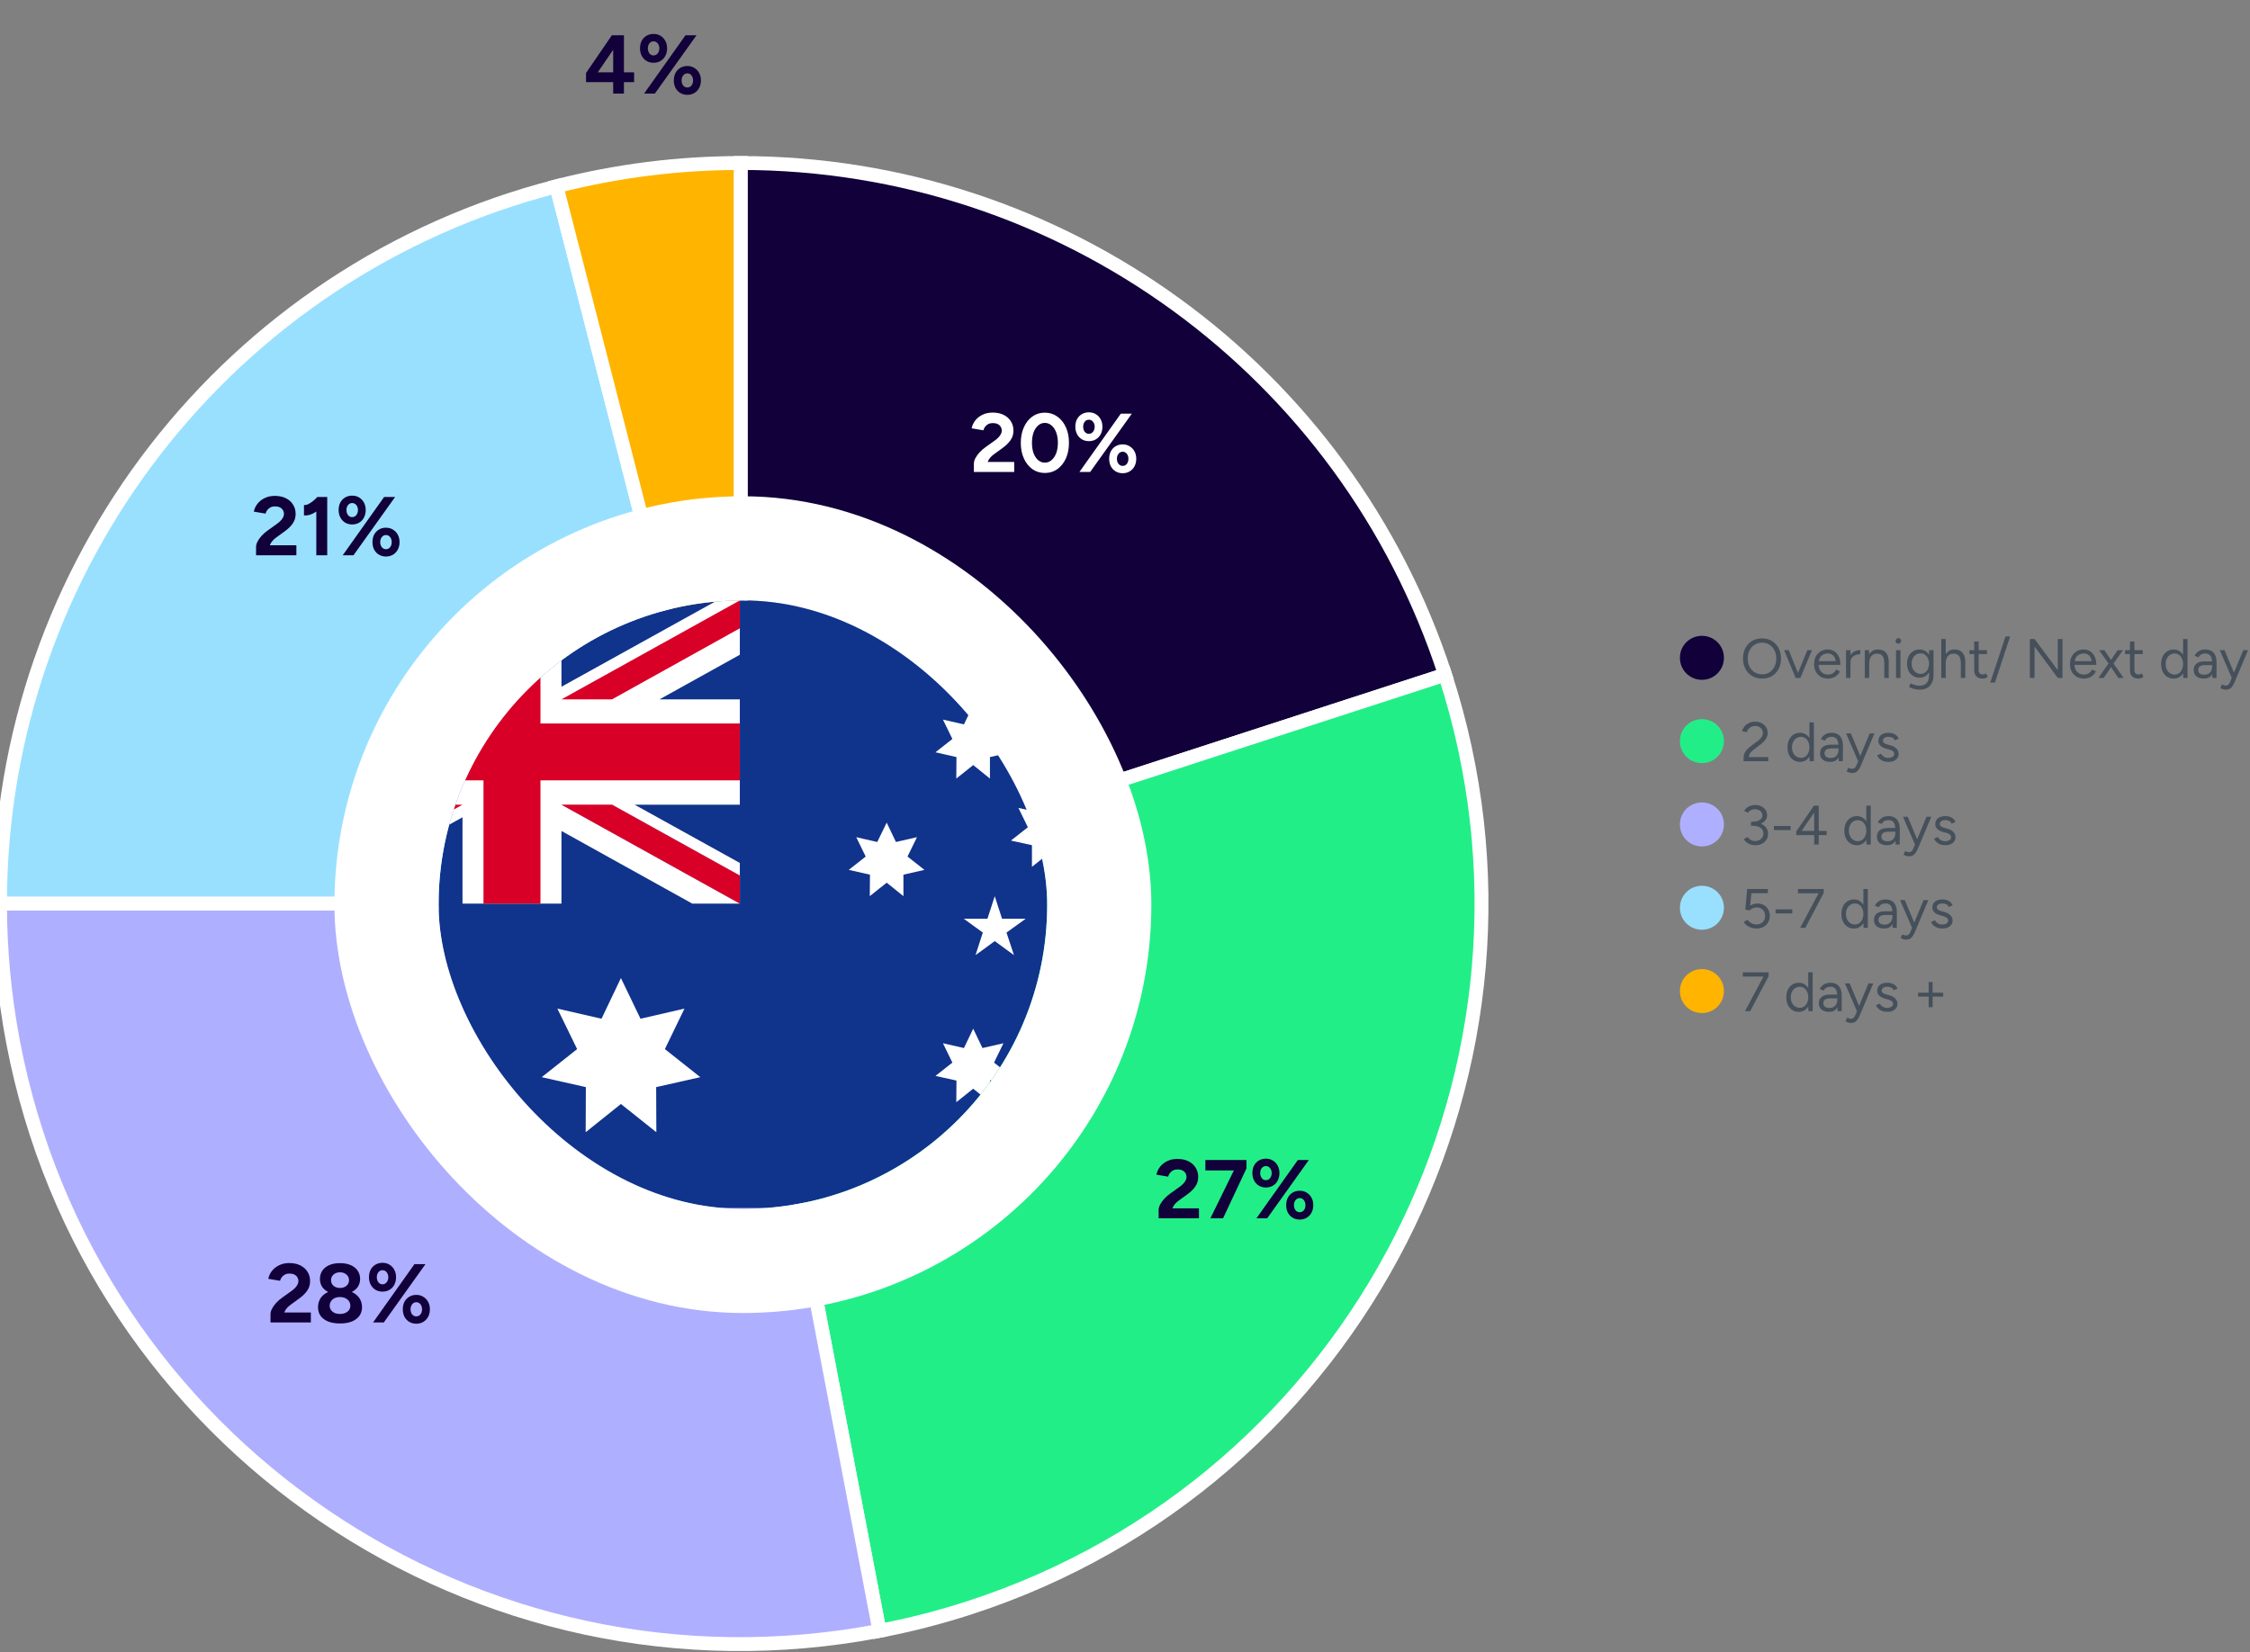 <?xml version="1.0" encoding="UTF-8"?> <svg xmlns="http://www.w3.org/2000/svg" width="648" height="476" viewBox="0 0 648 476" fill="none"><rect x="0" y="0" width="648" height="476" fill="#808080" stroke="none"/><path d="M213.31 260.27L213.31 46.96C305.721 46.96 387.623 106.465 416.18 194.354L213.31 260.27Z" fill="#11003A" stroke="white" stroke-width="4"></path><path d="M213.31 260.27L416.18 194.354C452.585 306.396 391.268 426.736 279.226 463.14C270.726 465.902 262.06 468.127 253.28 469.802L213.31 260.27Z" fill="#22EE88" stroke="white" stroke-width="4"></path><path d="M213.31 260.271L253.28 469.802C137.559 491.877 25.853 415.962 3.778 300.241C1.265 287.066 0 273.683 0 260.271H213.31Z" fill="#AFAFFF" stroke="white" stroke-width="4"></path><path d="M213.31 260.271H0C0 162.894 65.945 77.879 160.262 53.662L213.31 260.271Z" fill="#99E0FF" stroke="white" stroke-width="4"></path><path d="M213.31 260.27L160.262 53.662C177.594 49.212 195.416 46.96 213.31 46.96V260.27Z" fill="#FFB400" stroke="white" stroke-width="4"></path><g clip-path="url(#clip0_3479_1565)"><g clip-path="url(#clip1_3479_1565)"><path d="M82.443 172.96H345.443V347.96H82.443V172.96Z" fill="#10338C"></path><path d="M196.359 260.307C196.513 260.153 196.615 260 196.769 259.846C196.666 260 196.513 260.153 196.359 260.307ZM178.825 281.747L184.465 293.465L197.128 290.548L191.488 302.215L201.691 310.299L188.976 313.165L189.028 326.162L178.825 318.026L168.675 326.162L168.726 313.165L156.012 310.299L166.214 302.215L160.523 290.548L173.237 293.465L178.825 281.747ZM280.283 296.33L282.949 301.908L288.998 300.526L286.281 306.104L291.152 309.941L285.102 311.272V317.514L280.283 313.625L275.413 317.514L275.464 311.272L269.414 309.941L274.285 306.104L271.568 300.526L277.617 301.908L280.283 296.33ZM255.367 236.973L258.033 242.551L264.083 241.169L261.365 246.747L266.236 250.584L260.186 251.966V258.158L255.367 254.269L250.497 258.158L250.548 251.966L244.447 250.584L249.318 246.747L246.601 241.169L252.65 242.551L255.367 236.973ZM280.283 203.099L282.949 208.677L288.998 207.295L286.281 212.873L291.152 216.71L285.102 218.092V224.283L280.283 220.394L275.413 224.283L275.464 218.092L269.414 216.71L274.285 212.873L271.568 207.295L277.617 208.677L280.283 203.099ZM302.071 228.53L304.737 234.108L310.787 232.726L308.07 238.304L312.94 242.142L306.891 243.472V249.715L302.071 245.826L297.201 249.715V243.472L291.152 242.142L296.022 238.304L293.305 232.726L299.354 234.108L302.071 228.53ZM286.486 258.158L288.588 264.656H295.407L289.87 268.647L292.023 275.146L286.486 271.104L280.949 275.146L283.051 268.647L277.566 264.656H284.384L286.486 258.158Z" fill="white"></path><path d="M213.072 172.96V188.618L189.95 201.462H213.072V231.805H182.773L213.072 248.589V260.307H199.384L161.702 239.379V260.307H133.198V235.439L88.39 260.307H81.828V244.649L105.001 231.805H81.828V201.462H112.127L81.828 184.627V172.96H95.516L133.198 193.838V172.96H161.702V197.829L206.561 172.96H213.072Z" fill="white"></path><path d="M155.653 172.96H139.247V208.421H81.828V224.795H139.247V260.307H155.653V224.795H213.072V208.421H155.653V172.96Z" fill="#D80027"></path><path d="M161.702 231.806L213.072 260.307V252.222L176.262 231.806H161.702Z" fill="#0052B4"></path><path d="M161.702 231.806L213.072 260.307V252.222L176.262 231.806H161.702Z" fill="white"></path><path d="M161.702 231.806L213.072 260.307V252.222L176.262 231.806H161.702ZM118.689 231.806L81.828 252.222V260.307L133.198 231.806H118.689Z" fill="#D80027"></path><path d="M133.198 201.462L81.828 172.96V180.994L118.689 201.462H133.198Z" fill="#0052B4"></path><path d="M133.198 201.462L81.828 172.96V180.994L118.689 201.462H133.198Z" fill="white"></path><path d="M133.198 201.462L81.828 172.96V180.994L118.689 201.462H133.198ZM176.262 201.462L213.072 180.994V172.96L161.702 201.462H176.262Z" fill="#D80027"></path></g></g><rect x="111.31" y="157.96" width="205.277" height="205.277" rx="102.638" stroke="white" stroke-width="30"></rect><path d="M280.476 135.96V133.536C280.476 133.072 280.62 132.56 280.908 132C281.196 131.44 281.596 130.88 282.108 130.32C282.62 129.76 283.22 129.24 283.908 128.76L286.452 126.936C286.804 126.696 287.132 126.424 287.436 126.12C287.756 125.816 288.012 125.488 288.204 125.136C288.412 124.768 288.516 124.416 288.516 124.08C288.516 123.664 288.412 123.288 288.204 122.952C288.012 122.616 287.724 122.352 287.34 122.16C286.956 121.968 286.484 121.872 285.924 121.872C285.444 121.872 285.012 121.968 284.628 122.16C284.26 122.352 283.956 122.608 283.716 122.928C283.476 123.248 283.308 123.592 283.212 123.96L279.828 123.384C279.988 122.584 280.332 121.84 280.86 121.152C281.388 120.464 282.076 119.912 282.924 119.496C283.788 119.064 284.764 118.848 285.852 118.848C287.1 118.848 288.172 119.072 289.068 119.52C289.964 119.968 290.652 120.584 291.132 121.368C291.628 122.136 291.876 123.032 291.876 124.056C291.876 125.096 291.588 126.024 291.012 126.84C290.452 127.64 289.676 128.392 288.684 129.096L286.404 130.752C285.94 131.072 285.54 131.424 285.204 131.808C284.868 132.192 284.612 132.616 284.436 133.08H292.092V135.96H280.476ZM300.926 136.248C299.566 136.248 298.366 135.88 297.326 135.144C296.286 134.392 295.47 133.368 294.878 132.072C294.286 130.76 293.99 129.256 293.99 127.56C293.99 125.864 294.286 124.368 294.878 123.072C295.47 121.76 296.278 120.736 297.302 120C298.342 119.248 299.542 118.872 300.902 118.872C302.262 118.872 303.462 119.248 304.502 120C305.558 120.736 306.382 121.76 306.974 123.072C307.566 124.368 307.862 125.864 307.862 127.56C307.862 129.256 307.566 130.76 306.974 132.072C306.382 133.368 305.566 134.392 304.526 135.144C303.486 135.88 302.286 136.248 300.926 136.248ZM300.926 133.272C301.646 133.272 302.286 133.032 302.846 132.552C303.422 132.056 303.87 131.384 304.19 130.536C304.51 129.672 304.67 128.68 304.67 127.56C304.67 126.44 304.51 125.448 304.19 124.584C303.87 123.72 303.422 123.048 302.846 122.568C302.286 122.072 301.638 121.824 300.902 121.824C300.182 121.824 299.542 122.072 298.982 122.568C298.422 123.048 297.982 123.72 297.662 124.584C297.358 125.448 297.206 126.44 297.206 127.56C297.206 128.68 297.358 129.672 297.662 130.536C297.982 131.384 298.422 132.056 298.982 132.552C299.558 133.032 300.206 133.272 300.926 133.272ZM310.872 135.96L322.8 119.16H325.968L313.968 135.96H310.872ZM323.328 136.32C322.576 136.32 321.904 136.144 321.312 135.792C320.72 135.44 320.256 134.952 319.92 134.328C319.6 133.688 319.44 132.968 319.44 132.168C319.44 131.352 319.6 130.632 319.92 130.008C320.256 129.384 320.72 128.896 321.312 128.544C321.904 128.192 322.576 128.016 323.328 128.016C324.096 128.016 324.768 128.2 325.344 128.568C325.936 128.92 326.4 129.408 326.736 130.032C327.072 130.64 327.24 131.352 327.24 132.168C327.24 132.968 327.072 133.688 326.736 134.328C326.4 134.952 325.936 135.44 325.344 135.792C324.768 136.144 324.096 136.32 323.328 136.32ZM323.328 134.208C323.824 134.208 324.224 134.016 324.528 133.632C324.832 133.232 324.984 132.744 324.984 132.168C324.984 131.592 324.832 131.112 324.528 130.728C324.224 130.328 323.824 130.128 323.328 130.128C322.848 130.128 322.448 130.328 322.128 130.728C321.824 131.112 321.672 131.592 321.672 132.168C321.672 132.744 321.824 133.232 322.128 133.632C322.448 134.016 322.848 134.208 323.328 134.208ZM313.608 127.08C312.84 127.08 312.16 126.904 311.568 126.552C310.992 126.2 310.536 125.712 310.2 125.088C309.864 124.448 309.696 123.728 309.696 122.928C309.696 122.112 309.856 121.392 310.176 120.768C310.512 120.144 310.976 119.656 311.568 119.304C312.16 118.952 312.84 118.776 313.608 118.776C314.376 118.776 315.048 118.96 315.624 119.328C316.216 119.68 316.672 120.168 316.992 120.792C317.328 121.4 317.496 122.112 317.496 122.928C317.496 123.728 317.328 124.448 316.992 125.088C316.672 125.712 316.216 126.2 315.624 126.552C315.032 126.904 314.36 127.08 313.608 127.08ZM313.584 124.968C314.08 124.968 314.48 124.776 314.784 124.392C315.104 123.992 315.264 123.504 315.264 122.928C315.264 122.352 315.104 121.872 314.784 121.488C314.48 121.104 314.08 120.912 313.584 120.912C313.104 120.912 312.712 121.104 312.408 121.488C312.104 121.872 311.952 122.352 311.952 122.928C311.952 123.504 312.104 123.992 312.408 124.392C312.712 124.776 313.104 124.968 313.584 124.968Z" fill="white"></path><path d="M333.684 350.96V348.536C333.684 348.072 333.828 347.56 334.116 347C334.404 346.44 334.804 345.88 335.316 345.32C335.828 344.76 336.428 344.24 337.116 343.76L339.66 341.936C340.012 341.696 340.34 341.424 340.644 341.12C340.964 340.816 341.22 340.488 341.412 340.136C341.62 339.768 341.724 339.416 341.724 339.08C341.724 338.664 341.62 338.288 341.412 337.952C341.22 337.616 340.932 337.352 340.548 337.16C340.164 336.968 339.692 336.872 339.132 336.872C338.652 336.872 338.22 336.968 337.836 337.16C337.468 337.352 337.164 337.608 336.924 337.928C336.684 338.248 336.516 338.592 336.42 338.96L333.036 338.384C333.196 337.584 333.54 336.84 334.068 336.152C334.596 335.464 335.284 334.912 336.132 334.496C336.996 334.064 337.972 333.848 339.06 333.848C340.308 333.848 341.38 334.072 342.276 334.52C343.172 334.968 343.86 335.584 344.34 336.368C344.836 337.136 345.084 338.032 345.084 339.056C345.084 340.096 344.796 341.024 344.22 341.84C343.66 342.64 342.884 343.392 341.892 344.096L339.612 345.752C339.148 346.072 338.748 346.424 338.412 346.808C338.076 347.192 337.82 347.616 337.644 348.08H345.3V350.96H333.684ZM348.591 350.96L355.503 336.872L358.983 336.584L352.239 350.96H348.591ZM347.151 337.16V334.16H358.983V336.584L355.647 337.16H347.151ZM361.855 350.96L373.783 334.16H376.951L364.951 350.96H361.855ZM374.311 351.32C373.559 351.32 372.887 351.144 372.295 350.792C371.703 350.44 371.239 349.952 370.903 349.328C370.583 348.688 370.423 347.968 370.423 347.168C370.423 346.352 370.583 345.632 370.903 345.008C371.239 344.384 371.703 343.896 372.295 343.544C372.887 343.192 373.559 343.016 374.311 343.016C375.079 343.016 375.751 343.2 376.327 343.568C376.919 343.92 377.383 344.408 377.719 345.032C378.055 345.64 378.223 346.352 378.223 347.168C378.223 347.968 378.055 348.688 377.719 349.328C377.383 349.952 376.919 350.44 376.327 350.792C375.751 351.144 375.079 351.32 374.311 351.32ZM374.311 349.208C374.807 349.208 375.207 349.016 375.511 348.632C375.815 348.232 375.967 347.744 375.967 347.168C375.967 346.592 375.815 346.112 375.511 345.728C375.207 345.328 374.807 345.128 374.311 345.128C373.831 345.128 373.431 345.328 373.111 345.728C372.807 346.112 372.655 346.592 372.655 347.168C372.655 347.744 372.807 348.232 373.111 348.632C373.431 349.016 373.831 349.208 374.311 349.208ZM364.591 342.08C363.823 342.08 363.143 341.904 362.551 341.552C361.975 341.2 361.519 340.712 361.183 340.088C360.847 339.448 360.679 338.728 360.679 337.928C360.679 337.112 360.839 336.392 361.159 335.768C361.495 335.144 361.959 334.656 362.551 334.304C363.143 333.952 363.823 333.776 364.591 333.776C365.359 333.776 366.031 333.96 366.607 334.328C367.199 334.68 367.655 335.168 367.975 335.792C368.311 336.4 368.479 337.112 368.479 337.928C368.479 338.728 368.311 339.448 367.975 340.088C367.655 340.712 367.199 341.2 366.607 341.552C366.015 341.904 365.343 342.08 364.591 342.08ZM364.567 339.968C365.063 339.968 365.463 339.776 365.767 339.392C366.087 338.992 366.247 338.504 366.247 337.928C366.247 337.352 366.087 336.872 365.767 336.488C365.463 336.104 365.063 335.912 364.567 335.912C364.087 335.912 363.695 336.104 363.391 336.488C363.087 336.872 362.935 337.352 362.935 337.928C362.935 338.504 363.087 338.992 363.391 339.392C363.695 339.776 364.087 339.968 364.567 339.968Z" fill="#11003A"></path><path d="M77.909 380.96V378.536C77.909 378.072 78.053 377.56 78.341 377C78.629 376.44 79.029 375.88 79.541 375.32C80.053 374.76 80.653 374.24 81.341 373.76L83.885 371.936C84.237 371.696 84.565 371.424 84.869 371.12C85.189 370.816 85.445 370.488 85.637 370.136C85.845 369.768 85.949 369.416 85.949 369.08C85.949 368.664 85.845 368.288 85.637 367.952C85.445 367.616 85.157 367.352 84.773 367.16C84.389 366.968 83.917 366.872 83.357 366.872C82.877 366.872 82.445 366.968 82.061 367.16C81.693 367.352 81.389 367.608 81.149 367.928C80.909 368.248 80.741 368.592 80.645 368.96L77.261 368.384C77.421 367.584 77.765 366.84 78.293 366.152C78.821 365.464 79.509 364.912 80.357 364.496C81.221 364.064 82.197 363.848 83.285 363.848C84.533 363.848 85.605 364.072 86.501 364.52C87.397 364.968 88.085 365.584 88.565 366.368C89.061 367.136 89.309 368.032 89.309 369.056C89.309 370.096 89.021 371.024 88.445 371.84C87.885 372.64 87.109 373.392 86.117 374.096L83.837 375.752C83.373 376.072 82.973 376.424 82.637 376.808C82.301 377.192 82.045 377.616 81.869 378.08H89.525V380.96H77.909ZM97.904 381.248C96.56 381.248 95.416 381.056 94.472 380.672C93.528 380.272 92.808 379.728 92.312 379.04C91.832 378.336 91.592 377.52 91.592 376.592C91.592 375.6 91.832 374.728 92.312 373.976C92.808 373.224 93.528 372.632 94.472 372.2C95.416 371.768 96.56 371.56 97.904 371.576C99.264 371.56 100.416 371.768 101.36 372.2C102.304 372.632 103.024 373.224 103.52 373.976C104.016 374.728 104.264 375.6 104.264 376.592C104.264 377.52 104.016 378.336 103.52 379.04C103.024 379.728 102.304 380.272 101.36 380.672C100.416 381.056 99.264 381.248 97.904 381.248ZM97.904 378.512C98.784 378.512 99.504 378.296 100.064 377.864C100.624 377.416 100.904 376.848 100.904 376.16C100.904 375.408 100.624 374.8 100.064 374.336C99.504 373.872 98.784 373.64 97.904 373.64C97.328 373.64 96.816 373.744 96.368 373.952C95.936 374.16 95.592 374.456 95.336 374.84C95.08 375.224 94.952 375.664 94.952 376.16C94.952 376.624 95.08 377.032 95.336 377.384C95.592 377.736 95.936 378.016 96.368 378.224C96.816 378.416 97.328 378.512 97.904 378.512ZM97.904 372.872C96.704 372.872 95.672 372.688 94.808 372.32C93.944 371.936 93.28 371.416 92.816 370.76C92.368 370.088 92.144 369.312 92.144 368.432C92.144 367.536 92.368 366.744 92.816 366.056C93.28 365.368 93.944 364.832 94.808 364.448C95.672 364.064 96.704 363.872 97.904 363.872C99.12 363.872 100.16 364.064 101.024 364.448C101.888 364.832 102.552 365.368 103.016 366.056C103.48 366.744 103.712 367.536 103.712 368.432C103.712 369.312 103.48 370.088 103.016 370.76C102.552 371.416 101.888 371.936 101.024 372.32C100.16 372.688 99.12 372.872 97.904 372.872ZM97.904 371.024C98.672 371.024 99.296 370.816 99.776 370.4C100.272 369.984 100.52 369.456 100.52 368.816C100.52 368.128 100.272 367.576 99.776 367.16C99.296 366.728 98.672 366.512 97.904 366.512C97.152 366.512 96.536 366.728 96.056 367.16C95.576 367.576 95.336 368.128 95.336 368.816C95.336 369.456 95.576 369.984 96.056 370.4C96.536 370.816 97.152 371.024 97.904 371.024ZM107.439 380.96L119.367 364.16H122.535L110.535 380.96H107.439ZM119.895 381.32C119.143 381.32 118.471 381.144 117.879 380.792C117.287 380.44 116.823 379.952 116.487 379.328C116.167 378.688 116.007 377.968 116.007 377.168C116.007 376.352 116.167 375.632 116.487 375.008C116.823 374.384 117.287 373.896 117.879 373.544C118.471 373.192 119.143 373.016 119.895 373.016C120.663 373.016 121.335 373.2 121.911 373.568C122.503 373.92 122.967 374.408 123.303 375.032C123.639 375.64 123.807 376.352 123.807 377.168C123.807 377.968 123.639 378.688 123.303 379.328C122.967 379.952 122.503 380.44 121.911 380.792C121.335 381.144 120.663 381.32 119.895 381.32ZM119.895 379.208C120.391 379.208 120.791 379.016 121.095 378.632C121.399 378.232 121.551 377.744 121.551 377.168C121.551 376.592 121.399 376.112 121.095 375.728C120.791 375.328 120.391 375.128 119.895 375.128C119.415 375.128 119.015 375.328 118.695 375.728C118.391 376.112 118.239 376.592 118.239 377.168C118.239 377.744 118.391 378.232 118.695 378.632C119.015 379.016 119.415 379.208 119.895 379.208ZM110.175 372.08C109.407 372.08 108.727 371.904 108.135 371.552C107.559 371.2 107.103 370.712 106.767 370.088C106.431 369.448 106.263 368.728 106.263 367.928C106.263 367.112 106.423 366.392 106.743 365.768C107.079 365.144 107.543 364.656 108.135 364.304C108.727 363.952 109.407 363.776 110.175 363.776C110.943 363.776 111.615 363.96 112.191 364.328C112.783 364.68 113.239 365.168 113.559 365.792C113.895 366.4 114.063 367.112 114.063 367.928C114.063 368.728 113.895 369.448 113.559 370.088C113.239 370.712 112.783 371.2 112.191 371.552C111.599 371.904 110.927 372.08 110.175 372.08ZM110.151 369.968C110.647 369.968 111.047 369.776 111.351 369.392C111.671 368.992 111.831 368.504 111.831 367.928C111.831 367.352 111.671 366.872 111.351 366.488C111.047 366.104 110.647 365.912 110.151 365.912C109.671 365.912 109.279 366.104 108.975 366.488C108.671 366.872 108.519 367.352 108.519 367.928C108.519 368.504 108.671 368.992 108.975 369.392C109.279 369.776 109.671 369.968 110.151 369.968Z" fill="#11003A"></path><path d="M73.742 159.96V157.536C73.742 157.072 73.886 156.56 74.174 156C74.462 155.44 74.862 154.88 75.374 154.32C75.886 153.76 76.486 153.24 77.174 152.76L79.718 150.936C80.07 150.696 80.398 150.424 80.702 150.12C81.022 149.816 81.278 149.488 81.47 149.136C81.678 148.768 81.782 148.416 81.782 148.08C81.782 147.664 81.678 147.288 81.47 146.952C81.278 146.616 80.99 146.352 80.606 146.16C80.222 145.968 79.75 145.872 79.19 145.872C78.71 145.872 78.278 145.968 77.894 146.16C77.526 146.352 77.222 146.608 76.982 146.928C76.742 147.248 76.574 147.592 76.478 147.96L73.094 147.384C73.254 146.584 73.598 145.84 74.126 145.152C74.654 144.464 75.342 143.912 76.19 143.496C77.054 143.064 78.03 142.848 79.118 142.848C80.366 142.848 81.438 143.072 82.334 143.52C83.23 143.968 83.918 144.584 84.398 145.368C84.894 146.136 85.142 147.032 85.142 148.056C85.142 149.096 84.854 150.024 84.278 150.84C83.718 151.64 82.942 152.392 81.95 153.096L79.67 154.752C79.206 155.072 78.806 155.424 78.47 155.808C78.134 156.192 77.878 156.616 77.702 157.08H85.358V159.96H73.742ZM91.097 159.96V144.912L91.409 143.16H94.24V159.96H91.097ZM87.544 148.464V145.488C87.945 145.52 88.376 145.424 88.841 145.2C89.305 144.96 89.76 144.656 90.209 144.288C90.672 143.904 91.073 143.52 91.409 143.136L93.496 145.176C92.921 145.816 92.312 146.4 91.672 146.928C91.032 147.44 90.368 147.84 89.68 148.128C89.008 148.416 88.296 148.528 87.544 148.464ZM98.701 159.96L110.629 143.16H113.797L101.797 159.96H98.701ZM111.157 160.32C110.405 160.32 109.733 160.144 109.141 159.792C108.549 159.44 108.085 158.952 107.749 158.328C107.429 157.688 107.269 156.968 107.269 156.168C107.269 155.352 107.429 154.632 107.749 154.008C108.085 153.384 108.549 152.896 109.141 152.544C109.733 152.192 110.405 152.016 111.157 152.016C111.925 152.016 112.597 152.2 113.173 152.568C113.765 152.92 114.229 153.408 114.565 154.032C114.901 154.64 115.069 155.352 115.069 156.168C115.069 156.968 114.901 157.688 114.565 158.328C114.229 158.952 113.765 159.44 113.173 159.792C112.597 160.144 111.925 160.32 111.157 160.32ZM111.157 158.208C111.653 158.208 112.053 158.016 112.357 157.632C112.661 157.232 112.813 156.744 112.813 156.168C112.813 155.592 112.661 155.112 112.357 154.728C112.053 154.328 111.653 154.128 111.157 154.128C110.677 154.128 110.277 154.328 109.957 154.728C109.653 155.112 109.501 155.592 109.501 156.168C109.501 156.744 109.653 157.232 109.957 157.632C110.277 158.016 110.677 158.208 111.157 158.208ZM101.437 151.08C100.669 151.08 99.99 150.904 99.397 150.552C98.822 150.2 98.365 149.712 98.029 149.088C97.694 148.448 97.525 147.728 97.525 146.928C97.525 146.112 97.686 145.392 98.005 144.768C98.341 144.144 98.805 143.656 99.397 143.304C99.99 142.952 100.669 142.776 101.437 142.776C102.205 142.776 102.877 142.96 103.453 143.328C104.045 143.68 104.501 144.168 104.821 144.792C105.157 145.4 105.325 146.112 105.325 146.928C105.325 147.728 105.157 148.448 104.821 149.088C104.501 149.712 104.045 150.2 103.453 150.552C102.861 150.904 102.189 151.08 101.437 151.08ZM101.413 148.968C101.909 148.968 102.309 148.776 102.613 148.392C102.933 147.992 103.093 147.504 103.093 146.928C103.093 146.352 102.933 145.872 102.613 145.488C102.309 145.104 101.909 144.912 101.413 144.912C100.933 144.912 100.541 145.104 100.237 145.488C99.933 145.872 99.781 146.352 99.781 146.928C99.781 147.504 99.933 147.992 100.237 148.392C100.541 148.776 100.933 148.968 101.413 148.968Z" fill="#11003A"></path><path d="M176.599 26.96V23.648H168.775V21.032L176.215 10.16H179.695V20.84H182.623V23.648H179.695V26.96H176.599ZM172.159 20.84H176.599V14.336L172.159 20.84ZM185.498 26.96L197.426 10.16H200.594L188.594 26.96H185.498ZM197.954 27.32C197.202 27.32 196.53 27.144 195.938 26.792C195.346 26.44 194.882 25.952 194.546 25.328C194.226 24.688 194.066 23.968 194.066 23.168C194.066 22.352 194.226 21.632 194.546 21.008C194.882 20.384 195.346 19.896 195.938 19.544C196.53 19.192 197.202 19.016 197.954 19.016C198.722 19.016 199.394 19.2 199.97 19.568C200.562 19.92 201.026 20.408 201.362 21.032C201.698 21.64 201.866 22.352 201.866 23.168C201.866 23.968 201.698 24.688 201.362 25.328C201.026 25.952 200.562 26.44 199.97 26.792C199.394 27.144 198.722 27.32 197.954 27.32ZM197.954 25.208C198.45 25.208 198.85 25.016 199.154 24.632C199.458 24.232 199.61 23.744 199.61 23.168C199.61 22.592 199.458 22.112 199.154 21.728C198.85 21.328 198.45 21.128 197.954 21.128C197.474 21.128 197.074 21.328 196.754 21.728C196.45 22.112 196.298 22.592 196.298 23.168C196.298 23.744 196.45 24.232 196.754 24.632C197.074 25.016 197.474 25.208 197.954 25.208ZM188.234 18.08C187.466 18.08 186.786 17.904 186.194 17.552C185.618 17.2 185.162 16.712 184.826 16.088C184.49 15.448 184.322 14.728 184.322 13.928C184.322 13.112 184.482 12.392 184.802 11.768C185.138 11.144 185.602 10.656 186.194 10.304C186.786 9.952 187.466 9.776 188.234 9.776C189.002 9.776 189.674 9.96 190.25 10.328C190.842 10.68 191.298 11.168 191.618 11.792C191.954 12.4 192.122 13.112 192.122 13.928C192.122 14.728 191.954 15.448 191.618 16.088C191.298 16.712 190.842 17.2 190.25 17.552C189.658 17.904 188.986 18.08 188.234 18.08ZM188.21 15.968C188.706 15.968 189.106 15.776 189.41 15.392C189.73 14.992 189.89 14.504 189.89 13.928C189.89 13.352 189.73 12.872 189.41 12.488C189.106 12.104 188.706 11.912 188.21 11.912C187.73 11.912 187.338 12.104 187.034 12.488C186.73 12.872 186.578 13.352 186.578 13.928C186.578 14.504 186.73 14.992 187.034 15.392C187.338 15.776 187.73 15.968 188.21 15.968Z" fill="#11003A"></path><path d="M490.152 195.834C486.632 195.834 483.816 193.018 483.816 189.498C483.816 185.978 486.632 183.162 490.152 183.162C493.672 183.162 496.488 185.978 496.488 189.498C496.488 193.018 493.672 195.834 490.152 195.834Z" fill="#11003A"></path><path d="M507.506 195.482C506.429 195.482 505.474 195.237 504.642 194.746C503.81 194.255 503.159 193.573 502.69 192.698C502.221 191.823 501.986 190.821 501.986 189.69C501.986 188.549 502.215 187.546 502.674 186.682C503.143 185.807 503.789 185.125 504.61 184.634C505.431 184.143 506.381 183.898 507.458 183.898C508.535 183.898 509.485 184.149 510.306 184.65C511.138 185.141 511.783 185.823 512.242 186.698C512.701 187.562 512.93 188.559 512.93 189.69C512.93 190.821 512.701 191.823 512.242 192.698C511.783 193.573 511.143 194.255 510.322 194.746C509.511 195.237 508.573 195.482 507.506 195.482ZM507.506 194.25C508.306 194.25 509.01 194.058 509.618 193.674C510.226 193.279 510.701 192.741 511.042 192.058C511.394 191.375 511.57 190.586 511.57 189.69C511.57 188.805 511.394 188.021 511.042 187.338C510.69 186.645 510.205 186.106 509.586 185.722C508.978 185.327 508.269 185.13 507.458 185.13C506.658 185.13 505.949 185.327 505.33 185.722C504.711 186.106 504.226 186.645 503.874 187.338C503.522 188.021 503.346 188.805 503.346 189.69C503.346 190.586 503.522 191.375 503.874 192.058C504.226 192.741 504.717 193.279 505.346 193.674C505.975 194.058 506.695 194.25 507.506 194.25ZM517.24 195.29L520.504 187.29H521.848L518.504 195.29H517.24ZM517.16 195.29L513.816 187.29H515.144L518.408 195.29H517.16ZM526.421 195.482C525.642 195.482 524.954 195.306 524.357 194.954C523.76 194.591 523.29 194.095 522.949 193.466C522.618 192.837 522.453 192.111 522.453 191.29C522.453 190.469 522.618 189.743 522.949 189.114C523.29 188.485 523.754 187.994 524.341 187.642C524.938 187.279 525.621 187.098 526.389 187.098C527.136 187.098 527.781 187.285 528.325 187.658C528.869 188.021 529.29 188.533 529.589 189.194C529.888 189.855 530.037 190.634 530.037 191.53H523.429L523.749 191.258C523.749 191.898 523.861 192.447 524.085 192.906C524.32 193.365 524.645 193.717 525.061 193.962C525.477 194.197 525.952 194.314 526.485 194.314C527.05 194.314 527.525 194.181 527.909 193.914C528.304 193.647 528.608 193.295 528.821 192.858L529.925 193.418C529.722 193.834 529.45 194.197 529.109 194.506C528.778 194.815 528.384 195.055 527.925 195.226C527.477 195.397 526.976 195.482 526.421 195.482ZM523.829 190.714L523.493 190.458H529.013L528.677 190.73C528.677 190.218 528.576 189.775 528.373 189.402C528.17 189.029 527.898 188.741 527.557 188.538C527.216 188.335 526.821 188.234 526.373 188.234C525.936 188.234 525.52 188.335 525.125 188.538C524.741 188.741 524.426 189.029 524.181 189.402C523.946 189.765 523.829 190.202 523.829 190.714ZM532.355 190.954C532.355 190.09 532.521 189.391 532.851 188.858C533.182 188.314 533.603 187.914 534.115 187.658C534.638 187.391 535.187 187.258 535.763 187.258V188.458C535.294 188.458 534.841 188.538 534.403 188.698C533.977 188.847 533.625 189.098 533.347 189.45C533.07 189.802 532.931 190.282 532.931 190.89L532.355 190.954ZM531.651 195.29V187.29H532.931V195.29H531.651ZM537.058 195.29V187.29H538.258L538.338 188.762V195.29H537.058ZM542.674 195.29V191.194H543.954V195.29H542.674ZM542.674 191.194C542.674 190.405 542.583 189.802 542.402 189.386C542.22 188.97 541.97 188.687 541.65 188.538C541.33 188.378 540.967 188.298 540.562 188.298C539.858 188.298 539.308 188.549 538.914 189.05C538.53 189.541 538.338 190.239 538.338 191.146H537.714C537.714 190.303 537.836 189.578 538.082 188.97C538.327 188.362 538.684 187.898 539.154 187.578C539.623 187.258 540.188 187.098 540.85 187.098C541.479 187.098 542.023 187.226 542.482 187.482C542.951 187.727 543.314 188.122 543.57 188.666C543.836 189.21 543.964 189.925 543.954 190.81V191.194H542.674ZM546.059 195.29V187.29H547.339V195.29H546.059ZM546.715 185.434C546.502 185.434 546.315 185.354 546.155 185.194C545.995 185.034 545.915 184.847 545.915 184.634C545.915 184.41 545.995 184.223 546.155 184.074C546.315 183.914 546.502 183.834 546.715 183.834C546.939 183.834 547.126 183.914 547.275 184.074C547.435 184.223 547.515 184.41 547.515 184.634C547.515 184.847 547.435 185.034 547.275 185.194C547.126 185.354 546.939 185.434 546.715 185.434ZM552.898 198.682C552.386 198.682 551.917 198.629 551.49 198.522C551.074 198.426 550.717 198.314 550.418 198.186C550.13 198.069 549.922 197.967 549.794 197.882L550.274 196.842C550.413 196.917 550.61 197.007 550.866 197.114C551.122 197.231 551.421 197.327 551.762 197.402C552.114 197.487 552.487 197.53 552.882 197.53C553.394 197.53 553.853 197.423 554.258 197.21C554.674 197.007 554.994 196.682 555.218 196.234C555.453 195.797 555.57 195.231 555.57 194.538V187.29H556.85V194.522C556.85 195.439 556.679 196.207 556.338 196.826C555.997 197.445 555.527 197.909 554.93 198.218C554.333 198.527 553.655 198.682 552.898 198.682ZM552.85 195.226C552.135 195.226 551.506 195.055 550.962 194.714C550.418 194.373 549.991 193.898 549.682 193.29C549.383 192.671 549.234 191.967 549.234 191.178C549.234 190.367 549.383 189.658 549.682 189.05C549.991 188.431 550.418 187.951 550.962 187.61C551.506 187.269 552.135 187.098 552.85 187.098C553.522 187.098 554.109 187.269 554.61 187.61C555.111 187.951 555.501 188.431 555.778 189.05C556.066 189.658 556.21 190.367 556.21 191.178C556.21 191.978 556.066 192.682 555.778 193.29C555.501 193.898 555.111 194.373 554.61 194.714C554.109 195.055 553.522 195.226 552.85 195.226ZM553.154 194.122C553.623 194.122 554.039 193.994 554.402 193.738C554.765 193.482 555.047 193.135 555.25 192.698C555.453 192.25 555.554 191.733 555.554 191.146C555.554 190.581 555.447 190.079 555.234 189.642C555.031 189.194 554.749 188.847 554.386 188.602C554.034 188.346 553.618 188.218 553.138 188.218C552.637 188.218 552.189 188.346 551.794 188.602C551.41 188.847 551.106 189.194 550.882 189.642C550.669 190.079 550.562 190.581 550.562 191.146C550.562 191.733 550.674 192.25 550.898 192.698C551.122 193.135 551.426 193.482 551.81 193.738C552.205 193.994 552.653 194.122 553.154 194.122ZM559.089 195.29V184.09H560.369V195.29H559.089ZM564.721 195.29V191.194H566.001V195.29H564.721ZM564.721 191.194C564.721 190.405 564.625 189.802 564.433 189.386C564.251 188.97 564.001 188.687 563.681 188.538C563.361 188.378 562.998 188.298 562.593 188.298C561.889 188.298 561.339 188.549 560.945 189.05C560.561 189.541 560.369 190.239 560.369 191.146H559.745C559.745 190.303 559.867 189.578 560.113 188.97C560.369 188.362 560.731 187.898 561.201 187.578C561.67 187.258 562.235 187.098 562.897 187.098C563.515 187.098 564.059 187.226 564.529 187.482C564.998 187.727 565.361 188.122 565.617 188.666C565.883 189.21 566.011 189.925 566.001 190.81V191.194H564.721ZM571.019 195.482C570.24 195.482 569.637 195.279 569.211 194.874C568.784 194.469 568.571 193.898 568.571 193.162V184.794H569.851V193.034C569.851 193.439 569.957 193.754 570.171 193.978C570.395 194.191 570.704 194.298 571.099 194.298C571.227 194.298 571.349 194.282 571.467 194.25C571.595 194.207 571.76 194.111 571.963 193.962L572.459 195.002C572.181 195.183 571.931 195.306 571.707 195.37C571.483 195.445 571.253 195.482 571.019 195.482ZM567.179 188.426V187.29H572.251V188.426H567.179ZM573.178 196.634L577.594 183.338H578.922L574.538 196.634H573.178ZM584.597 195.29V184.09H585.973L592.645 193.082V184.09H594.005V195.29H592.645L585.957 186.25V195.29H584.597ZM600.124 195.482C599.345 195.482 598.657 195.306 598.06 194.954C597.463 194.591 596.993 194.095 596.652 193.466C596.321 192.837 596.156 192.111 596.156 191.29C596.156 190.469 596.321 189.743 596.652 189.114C596.993 188.485 597.457 187.994 598.044 187.642C598.641 187.279 599.324 187.098 600.092 187.098C600.839 187.098 601.484 187.285 602.028 187.658C602.572 188.021 602.993 188.533 603.292 189.194C603.591 189.855 603.74 190.634 603.74 191.53H597.132L597.452 191.258C597.452 191.898 597.564 192.447 597.788 192.906C598.023 193.365 598.348 193.717 598.764 193.962C599.18 194.197 599.655 194.314 600.188 194.314C600.753 194.314 601.228 194.181 601.612 193.914C602.007 193.647 602.311 193.295 602.524 192.858L603.628 193.418C603.425 193.834 603.153 194.197 602.812 194.506C602.481 194.815 602.087 195.055 601.628 195.226C601.18 195.397 600.679 195.482 600.124 195.482ZM597.532 190.714L597.196 190.458H602.716L602.38 190.73C602.38 190.218 602.279 189.775 602.076 189.402C601.873 189.029 601.601 188.741 601.26 188.538C600.919 188.335 600.524 188.234 600.076 188.234C599.639 188.234 599.223 188.335 598.828 188.538C598.444 188.741 598.129 189.029 597.884 189.402C597.649 189.765 597.532 190.202 597.532 190.714ZM604.316 195.29L607.58 190.698L609.884 187.29H611.404L608.364 191.61L605.868 195.29H604.316ZM610.06 195.29L607.596 191.61L604.524 187.29H606.044L608.364 190.698L611.596 195.29H610.06ZM615.878 195.482C615.099 195.482 614.497 195.279 614.07 194.874C613.643 194.469 613.43 193.898 613.43 193.162V184.794H614.71V193.034C614.71 193.439 614.817 193.754 615.03 193.978C615.254 194.191 615.563 194.298 615.958 194.298C616.086 194.298 616.209 194.282 616.326 194.25C616.454 194.207 616.619 194.111 616.822 193.962L617.318 195.002C617.041 195.183 616.79 195.306 616.566 195.37C616.342 195.445 616.113 195.482 615.878 195.482ZM612.038 188.426V187.29H617.11V188.426H612.038ZM628.79 195.29L628.726 193.802V184.09H630.006V195.29H628.79ZM626.022 195.482C625.307 195.482 624.678 195.306 624.134 194.954C623.59 194.602 623.163 194.111 622.854 193.482C622.555 192.842 622.406 192.111 622.406 191.29C622.406 190.458 622.555 189.727 622.854 189.098C623.163 188.469 623.59 187.978 624.134 187.626C624.678 187.274 625.307 187.098 626.022 187.098C626.694 187.098 627.281 187.274 627.782 187.626C628.294 187.978 628.689 188.469 628.966 189.098C629.243 189.727 629.382 190.458 629.382 191.29C629.382 192.111 629.243 192.842 628.966 193.482C628.689 194.111 628.294 194.602 627.782 194.954C627.281 195.306 626.694 195.482 626.022 195.482ZM626.31 194.314C626.779 194.314 627.195 194.186 627.558 193.93C627.921 193.674 628.203 193.317 628.406 192.858C628.619 192.399 628.726 191.877 628.726 191.29C628.726 190.703 628.619 190.181 628.406 189.722C628.203 189.263 627.921 188.906 627.558 188.65C627.195 188.394 626.774 188.266 626.294 188.266C625.793 188.266 625.345 188.394 624.95 188.65C624.566 188.906 624.262 189.263 624.038 189.722C623.814 190.181 623.702 190.703 623.702 191.29C623.702 191.877 623.814 192.399 624.038 192.858C624.262 193.317 624.571 193.674 624.966 193.93C625.361 194.186 625.809 194.314 626.31 194.314ZM637.173 195.29L637.109 193.978V191.066C637.109 190.437 637.04 189.919 636.901 189.514C636.762 189.098 636.544 188.783 636.245 188.57C635.946 188.357 635.557 188.25 635.077 188.25C634.64 188.25 634.261 188.341 633.941 188.522C633.632 188.693 633.376 188.97 633.173 189.354L632.021 188.906C632.224 188.533 632.469 188.213 632.757 187.946C633.045 187.669 633.381 187.461 633.765 187.322C634.149 187.173 634.586 187.098 635.077 187.098C635.824 187.098 636.437 187.247 636.917 187.546C637.408 187.834 637.776 188.266 638.021 188.842C638.266 189.407 638.384 190.111 638.373 190.954L638.357 195.29H637.173ZM634.773 195.482C633.834 195.482 633.098 195.269 632.565 194.842C632.042 194.405 631.781 193.802 631.781 193.034C631.781 192.223 632.048 191.605 632.581 191.178C633.125 190.741 633.882 190.522 634.853 190.522H637.141V191.594H635.141C634.394 191.594 633.861 191.717 633.541 191.962C633.232 192.207 633.077 192.559 633.077 193.018C633.077 193.434 633.232 193.765 633.541 194.01C633.85 194.245 634.282 194.362 634.837 194.362C635.296 194.362 635.696 194.266 636.037 194.074C636.378 193.871 636.64 193.589 636.821 193.226C637.013 192.853 637.109 192.415 637.109 191.914H637.653C637.653 193.002 637.408 193.871 636.917 194.522C636.426 195.162 635.712 195.482 634.773 195.482ZM640.996 198.682C640.794 198.682 640.559 198.639 640.292 198.554C640.026 198.479 639.743 198.378 639.444 198.25L639.924 197.178C640.17 197.285 640.383 197.365 640.564 197.418C640.756 197.471 640.906 197.498 641.012 197.498C641.3 197.498 641.535 197.418 641.716 197.258C641.908 197.109 642.068 196.89 642.196 196.602L643.108 194.426L646.068 187.29H647.444L643.604 196.41C643.402 196.879 643.188 197.285 642.964 197.626C642.751 197.967 642.49 198.229 642.18 198.41C641.871 198.591 641.476 198.682 640.996 198.682ZM642.756 195.29L639.3 187.29H640.66L643.636 194.41L644.02 195.29H642.756ZM502.162 219.29V218.17C502.162 217.818 502.231 217.471 502.37 217.13C502.519 216.778 502.727 216.431 502.994 216.09C503.271 215.749 503.607 215.429 504.002 215.13L506.322 213.386C506.599 213.194 506.839 212.975 507.042 212.73C507.255 212.474 507.421 212.213 507.538 211.946C507.655 211.669 507.714 211.402 507.714 211.146C507.714 210.773 507.623 210.437 507.442 210.138C507.261 209.829 507.005 209.583 506.674 209.402C506.343 209.221 505.954 209.13 505.506 209.13C505.069 209.13 504.685 209.215 504.354 209.386C504.023 209.546 503.751 209.765 503.538 210.042C503.325 210.309 503.17 210.597 503.074 210.906L501.698 210.634C501.826 210.154 502.055 209.706 502.386 209.29C502.727 208.874 503.159 208.538 503.682 208.282C504.205 208.026 504.786 207.898 505.426 207.898C506.173 207.898 506.818 208.042 507.362 208.33C507.906 208.607 508.327 208.991 508.626 209.482C508.935 209.962 509.09 210.511 509.09 211.13C509.09 211.717 508.93 212.271 508.61 212.794C508.29 213.317 507.826 213.823 507.218 214.314L505.026 215.978C504.599 216.298 504.269 216.634 504.034 216.986C503.81 217.338 503.682 217.706 503.65 218.09H509.25V219.29H502.162ZM521.181 219.29L521.117 217.802V208.09H522.397V219.29H521.181ZM518.413 219.482C517.698 219.482 517.069 219.306 516.525 218.954C515.981 218.602 515.554 218.111 515.245 217.482C514.946 216.842 514.797 216.111 514.797 215.29C514.797 214.458 514.946 213.727 515.245 213.098C515.554 212.469 515.981 211.978 516.525 211.626C517.069 211.274 517.698 211.098 518.413 211.098C519.085 211.098 519.671 211.274 520.173 211.626C520.685 211.978 521.079 212.469 521.357 213.098C521.634 213.727 521.773 214.458 521.773 215.29C521.773 216.111 521.634 216.842 521.357 217.482C521.079 218.111 520.685 218.602 520.173 218.954C519.671 219.306 519.085 219.482 518.413 219.482ZM518.701 218.314C519.17 218.314 519.586 218.186 519.949 217.93C520.311 217.674 520.594 217.317 520.797 216.858C521.01 216.399 521.117 215.877 521.117 215.29C521.117 214.703 521.01 214.181 520.797 213.722C520.594 213.263 520.311 212.906 519.949 212.65C519.586 212.394 519.165 212.266 518.685 212.266C518.183 212.266 517.735 212.394 517.341 212.65C516.957 212.906 516.653 213.263 516.429 213.722C516.205 214.181 516.093 214.703 516.093 215.29C516.093 215.877 516.205 216.399 516.429 216.858C516.653 217.317 516.962 217.674 517.357 217.93C517.751 218.186 518.199 218.314 518.701 218.314ZM529.564 219.29L529.5 217.978V215.066C529.5 214.437 529.43 213.919 529.292 213.514C529.153 213.098 528.934 212.783 528.636 212.57C528.337 212.357 527.948 212.25 527.468 212.25C527.03 212.25 526.652 212.341 526.332 212.522C526.022 212.693 525.766 212.97 525.564 213.354L524.412 212.906C524.614 212.533 524.86 212.213 525.148 211.946C525.436 211.669 525.772 211.461 526.156 211.322C526.54 211.173 526.977 211.098 527.468 211.098C528.214 211.098 528.828 211.247 529.308 211.546C529.798 211.834 530.166 212.266 530.412 212.842C530.657 213.407 530.774 214.111 530.764 214.954L530.748 219.29H529.564ZM527.164 219.482C526.225 219.482 525.489 219.269 524.956 218.842C524.433 218.405 524.172 217.802 524.172 217.034C524.172 216.223 524.438 215.605 524.972 215.178C525.516 214.741 526.273 214.522 527.244 214.522H529.532V215.594H527.532C526.785 215.594 526.252 215.717 525.932 215.962C525.622 216.207 525.468 216.559 525.468 217.018C525.468 217.434 525.622 217.765 525.932 218.01C526.241 218.245 526.673 218.362 527.228 218.362C527.686 218.362 528.086 218.266 528.428 218.074C528.769 217.871 529.03 217.589 529.212 217.226C529.404 216.853 529.5 216.415 529.5 215.914H530.044C530.044 217.002 529.798 217.871 529.308 218.522C528.817 219.162 528.102 219.482 527.164 219.482ZM533.387 222.682C533.184 222.682 532.95 222.639 532.683 222.554C532.416 222.479 532.134 222.378 531.835 222.25L532.315 221.178C532.56 221.285 532.774 221.365 532.955 221.418C533.147 221.471 533.296 221.498 533.403 221.498C533.691 221.498 533.926 221.418 534.107 221.258C534.299 221.109 534.459 220.89 534.587 220.602L535.499 218.426L538.459 211.29H539.835L535.995 220.41C535.792 220.879 535.579 221.285 535.355 221.626C535.142 221.967 534.88 222.229 534.571 222.41C534.262 222.591 533.867 222.682 533.387 222.682ZM535.147 219.29L531.691 211.29H533.051L536.027 218.41L536.411 219.29H535.147ZM543.889 219.482C543.302 219.482 542.79 219.397 542.353 219.226C541.915 219.045 541.547 218.81 541.249 218.522C540.961 218.234 540.753 217.919 540.625 217.578L541.745 217.114C541.926 217.477 542.198 217.77 542.561 217.994C542.923 218.218 543.323 218.33 543.761 218.33C544.262 218.33 544.683 218.234 545.025 218.042C545.366 217.839 545.537 217.557 545.537 217.194C545.537 216.863 545.409 216.597 545.153 216.394C544.907 216.191 544.539 216.026 544.049 215.898L543.281 215.69C542.555 215.498 541.99 215.21 541.585 214.826C541.179 214.431 540.977 213.989 540.977 213.498C540.977 212.741 541.222 212.154 541.713 211.738C542.214 211.311 542.955 211.098 543.937 211.098C544.406 211.098 544.833 211.167 545.217 211.306C545.601 211.445 545.931 211.642 546.209 211.898C546.486 212.143 546.689 212.437 546.817 212.778L545.697 213.274C545.558 212.911 545.329 212.65 545.009 212.49C544.689 212.33 544.299 212.25 543.841 212.25C543.35 212.25 542.966 212.357 542.689 212.57C542.411 212.773 542.273 213.061 542.273 213.434C542.273 213.647 542.385 213.85 542.609 214.042C542.843 214.223 543.185 214.373 543.633 214.49L544.433 214.698C544.955 214.826 545.393 215.018 545.745 215.274C546.097 215.519 546.363 215.802 546.545 216.122C546.726 216.442 546.817 216.783 546.817 217.146C546.817 217.626 546.689 218.042 546.433 218.394C546.177 218.746 545.83 219.018 545.393 219.21C544.955 219.391 544.454 219.482 543.889 219.482ZM505.554 243.482C505.01 243.482 504.514 243.402 504.066 243.242C503.629 243.071 503.25 242.853 502.93 242.586C502.621 242.319 502.375 242.037 502.194 241.738L503.314 241.114C503.431 241.263 503.575 241.434 503.746 241.626C503.927 241.807 504.157 241.962 504.434 242.09C504.711 242.218 505.053 242.282 505.458 242.282C506.183 242.282 506.765 242.074 507.202 241.658C507.639 241.242 507.858 240.719 507.858 240.09C507.858 239.61 507.725 239.205 507.458 238.874C507.202 238.543 506.829 238.293 506.338 238.122C505.847 237.951 505.261 237.866 504.578 237.866H504.274V236.81H504.546C505.218 236.81 505.837 236.885 506.402 237.034C506.967 237.183 507.458 237.402 507.874 237.69C508.301 237.978 508.626 238.33 508.85 238.746C509.085 239.162 509.202 239.642 509.202 240.186C509.202 240.847 509.037 241.429 508.706 241.93C508.386 242.421 507.949 242.805 507.394 243.082C506.839 243.349 506.226 243.482 505.554 243.482ZM504.274 237.754V236.714H504.578C505.495 236.714 506.221 236.559 506.754 236.25C507.298 235.93 507.57 235.477 507.57 234.89C507.57 234.57 507.485 234.277 507.314 234.01C507.143 233.733 506.893 233.514 506.562 233.354C506.242 233.183 505.869 233.098 505.442 233.098C505.154 233.098 504.882 233.141 504.626 233.226C504.381 233.301 504.151 233.418 503.938 233.578C503.735 233.727 503.549 233.919 503.378 234.154L502.322 233.546C502.525 233.215 502.781 232.927 503.09 232.682C503.41 232.437 503.773 232.245 504.178 232.106C504.583 231.967 505.026 231.898 505.506 231.898C506.157 231.898 506.738 232.026 507.25 232.282C507.773 232.538 508.183 232.89 508.482 233.338C508.781 233.775 508.93 234.271 508.93 234.826C508.93 235.295 508.818 235.711 508.594 236.074C508.37 236.437 508.055 236.746 507.65 237.002C507.255 237.258 506.791 237.45 506.258 237.578C505.735 237.695 505.165 237.754 504.546 237.754H504.274ZM510.881 239.114V237.946H515.681V239.114H510.881ZM522.481 243.29V240.57H517.313V239.53L522.417 232.09H523.793V239.37H526.081V240.57H523.793V243.29H522.481ZM518.865 239.37H522.481V234.058L518.865 239.37ZM537.556 243.29L537.492 241.802V232.09H538.772V243.29H537.556ZM534.788 243.482C534.073 243.482 533.444 243.306 532.9 242.954C532.356 242.602 531.929 242.111 531.62 241.482C531.321 240.842 531.172 240.111 531.172 239.29C531.172 238.458 531.321 237.727 531.62 237.098C531.929 236.469 532.356 235.978 532.9 235.626C533.444 235.274 534.073 235.098 534.788 235.098C535.46 235.098 536.046 235.274 536.548 235.626C537.06 235.978 537.454 236.469 537.732 237.098C538.009 237.727 538.148 238.458 538.148 239.29C538.148 240.111 538.009 240.842 537.732 241.482C537.454 242.111 537.06 242.602 536.548 242.954C536.046 243.306 535.46 243.482 534.788 243.482ZM535.076 242.314C535.545 242.314 535.961 242.186 536.324 241.93C536.686 241.674 536.969 241.317 537.172 240.858C537.385 240.399 537.492 239.877 537.492 239.29C537.492 238.703 537.385 238.181 537.172 237.722C536.969 237.263 536.686 236.906 536.324 236.65C535.961 236.394 535.54 236.266 535.06 236.266C534.558 236.266 534.11 236.394 533.716 236.65C533.332 236.906 533.028 237.263 532.804 237.722C532.58 238.181 532.468 238.703 532.468 239.29C532.468 239.877 532.58 240.399 532.804 240.858C533.028 241.317 533.337 241.674 533.732 241.93C534.126 242.186 534.574 242.314 535.076 242.314ZM545.939 243.29L545.875 241.978V239.066C545.875 238.437 545.805 237.919 545.667 237.514C545.528 237.098 545.309 236.783 545.011 236.57C544.712 236.357 544.323 236.25 543.843 236.25C543.405 236.25 543.027 236.341 542.707 236.522C542.397 236.693 542.141 236.97 541.939 237.354L540.787 236.906C540.989 236.533 541.235 236.213 541.523 235.946C541.811 235.669 542.147 235.461 542.531 235.322C542.915 235.173 543.352 235.098 543.843 235.098C544.589 235.098 545.203 235.247 545.683 235.546C546.173 235.834 546.541 236.266 546.787 236.842C547.032 237.407 547.149 238.111 547.139 238.954L547.123 243.29H545.939ZM543.539 243.482C542.6 243.482 541.864 243.269 541.331 242.842C540.808 242.405 540.547 241.802 540.547 241.034C540.547 240.223 540.813 239.605 541.347 239.178C541.891 238.741 542.648 238.522 543.619 238.522H545.907V239.594H543.907C543.16 239.594 542.627 239.717 542.307 239.962C541.997 240.207 541.843 240.559 541.843 241.018C541.843 241.434 541.997 241.765 542.307 242.01C542.616 242.245 543.048 242.362 543.603 242.362C544.061 242.362 544.461 242.266 544.803 242.074C545.144 241.871 545.405 241.589 545.587 241.226C545.779 240.853 545.875 240.415 545.875 239.914H546.419C546.419 241.002 546.173 241.871 545.683 242.522C545.192 243.162 544.477 243.482 543.539 243.482ZM549.762 246.682C549.559 246.682 549.325 246.639 549.058 246.554C548.791 246.479 548.509 246.378 548.21 246.25L548.69 245.178C548.935 245.285 549.149 245.365 549.33 245.418C549.522 245.471 549.671 245.498 549.778 245.498C550.066 245.498 550.301 245.418 550.482 245.258C550.674 245.109 550.834 244.89 550.962 244.602L551.874 242.426L554.834 235.29H556.21L552.37 244.41C552.167 244.879 551.954 245.285 551.73 245.626C551.517 245.967 551.255 246.229 550.946 246.41C550.637 246.591 550.242 246.682 549.762 246.682ZM551.522 243.29L548.066 235.29H549.426L552.402 242.41L552.786 243.29H551.522ZM560.264 243.482C559.677 243.482 559.165 243.397 558.728 243.226C558.29 243.045 557.922 242.81 557.624 242.522C557.336 242.234 557.128 241.919 557 241.578L558.12 241.114C558.301 241.477 558.573 241.77 558.936 241.994C559.298 242.218 559.698 242.33 560.136 242.33C560.637 242.33 561.058 242.234 561.4 242.042C561.741 241.839 561.912 241.557 561.912 241.194C561.912 240.863 561.784 240.597 561.528 240.394C561.282 240.191 560.914 240.026 560.424 239.898L559.656 239.69C558.93 239.498 558.365 239.21 557.96 238.826C557.554 238.431 557.352 237.989 557.352 237.498C557.352 236.741 557.597 236.154 558.088 235.738C558.589 235.311 559.33 235.098 560.312 235.098C560.781 235.098 561.208 235.167 561.592 235.306C561.976 235.445 562.306 235.642 562.584 235.898C562.861 236.143 563.064 236.437 563.192 236.778L562.072 237.274C561.933 236.911 561.704 236.65 561.384 236.49C561.064 236.33 560.674 236.25 560.216 236.25C559.725 236.25 559.341 236.357 559.064 236.57C558.786 236.773 558.648 237.061 558.648 237.434C558.648 237.647 558.76 237.85 558.984 238.042C559.218 238.223 559.56 238.373 560.008 238.49L560.808 238.698C561.33 238.826 561.768 239.018 562.12 239.274C562.472 239.519 562.738 239.802 562.92 240.122C563.101 240.442 563.192 240.783 563.192 241.146C563.192 241.626 563.064 242.042 562.808 242.394C562.552 242.746 562.205 243.018 561.768 243.21C561.33 243.391 560.829 243.482 560.264 243.482ZM505.89 267.482C505.442 267.482 504.983 267.418 504.514 267.29C504.055 267.151 503.618 266.943 503.202 266.666C502.797 266.389 502.461 266.031 502.194 265.594L503.282 264.97C503.655 265.439 504.061 265.781 504.498 265.994C504.935 266.207 505.389 266.314 505.858 266.314C506.594 266.314 507.191 266.09 507.65 265.642C508.119 265.183 508.354 264.586 508.354 263.85C508.354 263.125 508.13 262.533 507.682 262.074C507.234 261.615 506.647 261.386 505.922 261.386C505.527 261.386 505.138 261.477 504.754 261.658C504.37 261.829 504.071 262.042 503.858 262.298L502.642 262.01L503.186 256.09H509.154V257.306H504.386L504.05 260.874C504.349 260.693 504.679 260.549 505.042 260.442C505.405 260.335 505.773 260.282 506.146 260.282C506.829 260.282 507.437 260.431 507.97 260.73C508.503 261.029 508.925 261.445 509.234 261.978C509.543 262.511 509.698 263.125 509.698 263.818C509.698 264.543 509.533 265.183 509.202 265.738C508.882 266.282 508.434 266.709 507.858 267.018C507.293 267.327 506.637 267.482 505.89 267.482ZM511.381 263.114V261.946H516.181V263.114H511.381ZM518.437 267.29L523.973 256.922L525.237 257.21L519.925 267.29H518.437ZM517.797 257.322V256.09H525.237V257.21L524.197 257.322H517.797ZM536.712 267.29L536.648 265.802V256.09H537.928V267.29H536.712ZM533.944 267.482C533.229 267.482 532.6 267.306 532.056 266.954C531.512 266.602 531.085 266.111 530.776 265.482C530.477 264.842 530.328 264.111 530.328 263.29C530.328 262.458 530.477 261.727 530.776 261.098C531.085 260.469 531.512 259.978 532.056 259.626C532.6 259.274 533.229 259.098 533.944 259.098C534.616 259.098 535.203 259.274 535.704 259.626C536.216 259.978 536.611 260.469 536.888 261.098C537.165 261.727 537.304 262.458 537.304 263.29C537.304 264.111 537.165 264.842 536.888 265.482C536.611 266.111 536.216 266.602 535.704 266.954C535.203 267.306 534.616 267.482 533.944 267.482ZM534.232 266.314C534.701 266.314 535.117 266.186 535.48 265.93C535.843 265.674 536.125 265.317 536.328 264.858C536.541 264.399 536.648 263.877 536.648 263.29C536.648 262.703 536.541 262.181 536.328 261.722C536.125 261.263 535.843 260.906 535.48 260.65C535.117 260.394 534.696 260.266 534.216 260.266C533.715 260.266 533.267 260.394 532.872 260.65C532.488 260.906 532.184 261.263 531.96 261.722C531.736 262.181 531.624 262.703 531.624 263.29C531.624 263.877 531.736 264.399 531.96 264.858C532.184 265.317 532.493 265.674 532.888 265.93C533.283 266.186 533.731 266.314 534.232 266.314ZM545.095 267.29L545.031 265.978V263.066C545.031 262.437 544.962 261.919 544.823 261.514C544.684 261.098 544.466 260.783 544.167 260.57C543.868 260.357 543.479 260.25 542.999 260.25C542.562 260.25 542.183 260.341 541.863 260.522C541.554 260.693 541.298 260.97 541.095 261.354L539.943 260.906C540.146 260.533 540.391 260.213 540.679 259.946C540.967 259.669 541.303 259.461 541.687 259.322C542.071 259.173 542.508 259.098 542.999 259.098C543.746 259.098 544.359 259.247 544.839 259.546C545.33 259.834 545.698 260.266 545.943 260.842C546.188 261.407 546.306 262.111 546.295 262.954L546.279 267.29H545.095ZM542.695 267.482C541.756 267.482 541.02 267.269 540.487 266.842C539.964 266.405 539.703 265.802 539.703 265.034C539.703 264.223 539.97 263.605 540.503 263.178C541.047 262.741 541.804 262.522 542.775 262.522H545.063V263.594H543.063C542.316 263.594 541.783 263.717 541.463 263.962C541.154 264.207 540.999 264.559 540.999 265.018C540.999 265.434 541.154 265.765 541.463 266.01C541.772 266.245 542.204 266.362 542.759 266.362C543.218 266.362 543.618 266.266 543.959 266.074C544.3 265.871 544.562 265.589 544.743 265.226C544.935 264.853 545.031 264.415 545.031 263.914H545.575C545.575 265.002 545.33 265.871 544.839 266.522C544.348 267.162 543.634 267.482 542.695 267.482ZM548.918 270.682C548.715 270.682 548.481 270.639 548.214 270.554C547.947 270.479 547.665 270.378 547.366 270.25L547.846 269.178C548.091 269.285 548.305 269.365 548.486 269.418C548.678 269.471 548.827 269.498 548.934 269.498C549.222 269.498 549.457 269.418 549.638 269.258C549.83 269.109 549.99 268.89 550.118 268.602L551.03 266.426L553.99 259.29H555.366L551.526 268.41C551.323 268.879 551.11 269.285 550.886 269.626C550.673 269.967 550.411 270.229 550.102 270.41C549.793 270.591 549.398 270.682 548.918 270.682ZM550.678 267.29L547.222 259.29H548.582L551.558 266.41L551.942 267.29H550.678ZM559.42 267.482C558.833 267.482 558.321 267.397 557.884 267.226C557.447 267.045 557.079 266.81 556.78 266.522C556.492 266.234 556.284 265.919 556.156 265.578L557.276 265.114C557.457 265.477 557.729 265.77 558.092 265.994C558.455 266.218 558.855 266.33 559.292 266.33C559.793 266.33 560.215 266.234 560.556 266.042C560.897 265.839 561.068 265.557 561.068 265.194C561.068 264.863 560.94 264.597 560.684 264.394C560.439 264.191 560.071 264.026 559.58 263.898L558.812 263.69C558.087 263.498 557.521 263.21 557.116 262.826C556.711 262.431 556.508 261.989 556.508 261.498C556.508 260.741 556.753 260.154 557.244 259.738C557.745 259.311 558.487 259.098 559.468 259.098C559.937 259.098 560.364 259.167 560.748 259.306C561.132 259.445 561.463 259.642 561.74 259.898C562.017 260.143 562.22 260.437 562.348 260.778L561.228 261.274C561.089 260.911 560.86 260.65 560.54 260.49C560.22 260.33 559.831 260.25 559.372 260.25C558.881 260.25 558.497 260.357 558.22 260.57C557.943 260.773 557.804 261.061 557.804 261.434C557.804 261.647 557.916 261.85 558.14 262.042C558.375 262.223 558.716 262.373 559.164 262.49L559.964 262.698C560.487 262.826 560.924 263.018 561.276 263.274C561.628 263.519 561.895 263.802 562.076 264.122C562.257 264.442 562.348 264.783 562.348 265.146C562.348 265.626 562.22 266.042 561.964 266.394C561.708 266.746 561.361 267.018 560.924 267.21C560.487 267.391 559.985 267.482 559.42 267.482ZM502.562 291.29L508.098 280.922L509.362 281.21L504.05 291.29H502.562ZM501.922 281.322V280.09H509.362V281.21L508.322 281.322H501.922ZM520.837 291.29L520.773 289.802V280.09H522.053V291.29H520.837ZM518.069 291.482C517.354 291.482 516.725 291.306 516.181 290.954C515.637 290.602 515.21 290.111 514.901 289.482C514.602 288.842 514.453 288.111 514.453 287.29C514.453 286.458 514.602 285.727 514.901 285.098C515.21 284.469 515.637 283.978 516.181 283.626C516.725 283.274 517.354 283.098 518.069 283.098C518.741 283.098 519.328 283.274 519.829 283.626C520.341 283.978 520.736 284.469 521.013 285.098C521.29 285.727 521.429 286.458 521.429 287.29C521.429 288.111 521.29 288.842 521.013 289.482C520.736 290.111 520.341 290.602 519.829 290.954C519.328 291.306 518.741 291.482 518.069 291.482ZM518.357 290.314C518.826 290.314 519.242 290.186 519.605 289.93C519.968 289.674 520.25 289.317 520.453 288.858C520.666 288.399 520.773 287.877 520.773 287.29C520.773 286.703 520.666 286.181 520.453 285.722C520.25 285.263 519.968 284.906 519.605 284.65C519.242 284.394 518.821 284.266 518.341 284.266C517.84 284.266 517.392 284.394 516.997 284.65C516.613 284.906 516.309 285.263 516.085 285.722C515.861 286.181 515.749 286.703 515.749 287.29C515.749 287.877 515.861 288.399 516.085 288.858C516.309 289.317 516.618 289.674 517.013 289.93C517.408 290.186 517.856 290.314 518.357 290.314ZM529.22 291.29L529.156 289.978V287.066C529.156 286.437 529.087 285.919 528.948 285.514C528.809 285.098 528.591 284.783 528.292 284.57C527.993 284.357 527.604 284.25 527.124 284.25C526.687 284.25 526.308 284.341 525.988 284.522C525.679 284.693 525.423 284.97 525.22 285.354L524.068 284.906C524.271 284.533 524.516 284.213 524.804 283.946C525.092 283.669 525.428 283.461 525.812 283.322C526.196 283.173 526.633 283.098 527.124 283.098C527.871 283.098 528.484 283.247 528.964 283.546C529.455 283.834 529.823 284.266 530.068 284.842C530.313 285.407 530.431 286.111 530.42 286.954L530.404 291.29H529.22ZM526.82 291.482C525.881 291.482 525.145 291.269 524.612 290.842C524.089 290.405 523.828 289.802 523.828 289.034C523.828 288.223 524.095 287.605 524.628 287.178C525.172 286.741 525.929 286.522 526.9 286.522H529.188V287.594H527.188C526.441 287.594 525.908 287.717 525.588 287.962C525.279 288.207 525.124 288.559 525.124 289.018C525.124 289.434 525.279 289.765 525.588 290.01C525.897 290.245 526.329 290.362 526.884 290.362C527.343 290.362 527.743 290.266 528.084 290.074C528.425 289.871 528.687 289.589 528.868 289.226C529.06 288.853 529.156 288.415 529.156 287.914H529.7C529.7 289.002 529.455 289.871 528.964 290.522C528.473 291.162 527.759 291.482 526.82 291.482ZM533.043 294.682C532.84 294.682 532.606 294.639 532.339 294.554C532.072 294.479 531.79 294.378 531.491 294.25L531.971 293.178C532.216 293.285 532.43 293.365 532.611 293.418C532.803 293.471 532.952 293.498 533.059 293.498C533.347 293.498 533.582 293.418 533.763 293.258C533.955 293.109 534.115 292.89 534.243 292.602L535.155 290.426L538.115 283.29H539.491L535.651 292.41C535.448 292.879 535.235 293.285 535.011 293.626C534.798 293.967 534.536 294.229 534.227 294.41C533.918 294.591 533.523 294.682 533.043 294.682ZM534.803 291.29L531.347 283.29H532.707L535.683 290.41L536.067 291.29H534.803ZM543.545 291.482C542.958 291.482 542.446 291.397 542.009 291.226C541.572 291.045 541.204 290.81 540.905 290.522C540.617 290.234 540.409 289.919 540.281 289.578L541.401 289.114C541.582 289.477 541.854 289.77 542.217 289.994C542.58 290.218 542.98 290.33 543.417 290.33C543.918 290.33 544.34 290.234 544.681 290.042C545.022 289.839 545.193 289.557 545.193 289.194C545.193 288.863 545.065 288.597 544.809 288.394C544.564 288.191 544.196 288.026 543.705 287.898L542.937 287.69C542.212 287.498 541.646 287.21 541.241 286.826C540.836 286.431 540.633 285.989 540.633 285.498C540.633 284.741 540.878 284.154 541.369 283.738C541.87 283.311 542.612 283.098 543.593 283.098C544.062 283.098 544.489 283.167 544.873 283.306C545.257 283.445 545.588 283.642 545.865 283.898C546.142 284.143 546.345 284.437 546.473 284.778L545.353 285.274C545.214 284.911 544.985 284.65 544.665 284.49C544.345 284.33 543.956 284.25 543.497 284.25C543.006 284.25 542.622 284.357 542.345 284.57C542.068 284.773 541.929 285.061 541.929 285.434C541.929 285.647 542.041 285.85 542.265 286.042C542.5 286.223 542.841 286.373 543.289 286.49L544.089 286.698C544.612 286.826 545.049 287.018 545.401 287.274C545.753 287.519 546.02 287.802 546.201 288.122C546.382 288.442 546.473 288.783 546.473 289.146C546.473 289.626 546.345 290.042 546.089 290.394C545.833 290.746 545.486 291.018 545.049 291.21C544.612 291.391 544.11 291.482 543.545 291.482ZM555.463 290.154V282.89H556.599V290.154H555.463ZM552.391 287.098V285.962H559.639V287.098H552.391Z" fill="#45505B"></path><path d="M490.152 219.834C486.632 219.834 483.816 217.018 483.816 213.498C483.816 209.978 486.632 207.162 490.152 207.162C493.672 207.162 496.488 209.978 496.488 213.498C496.488 217.018 493.672 219.834 490.152 219.834Z" fill="#22EE88"></path><path d="M490.152 243.834C486.632 243.834 483.816 241.018 483.816 237.498C483.816 233.978 486.632 231.162 490.152 231.162C493.672 231.162 496.488 233.978 496.488 237.498C496.488 241.018 493.672 243.834 490.152 243.834Z" fill="#AFAFFF"></path><path d="M490.152 267.834C486.632 267.834 483.816 265.018 483.816 261.498C483.816 257.978 486.632 255.162 490.152 255.162C493.672 255.162 496.488 257.978 496.488 261.498C496.488 265.018 493.672 267.834 490.152 267.834Z" fill="#99E0FF"></path><path d="M490.152 291.834C486.632 291.834 483.816 289.018 483.816 285.498C483.816 281.978 486.632 279.162 490.152 279.162C493.672 279.162 496.488 281.978 496.488 285.498C496.488 289.018 493.672 291.834 490.152 291.834Z" fill="#FFB400"></path><defs><clipPath id="clip0_3479_1565"><rect x="126.31" y="172.96" width="175.277" height="175.277" rx="87.638" fill="white"></rect></clipPath><clipPath id="clip1_3479_1565"><rect width="263" height="175" fill="white" transform="translate(82.443 172.96)"></rect></clipPath></defs></svg> 